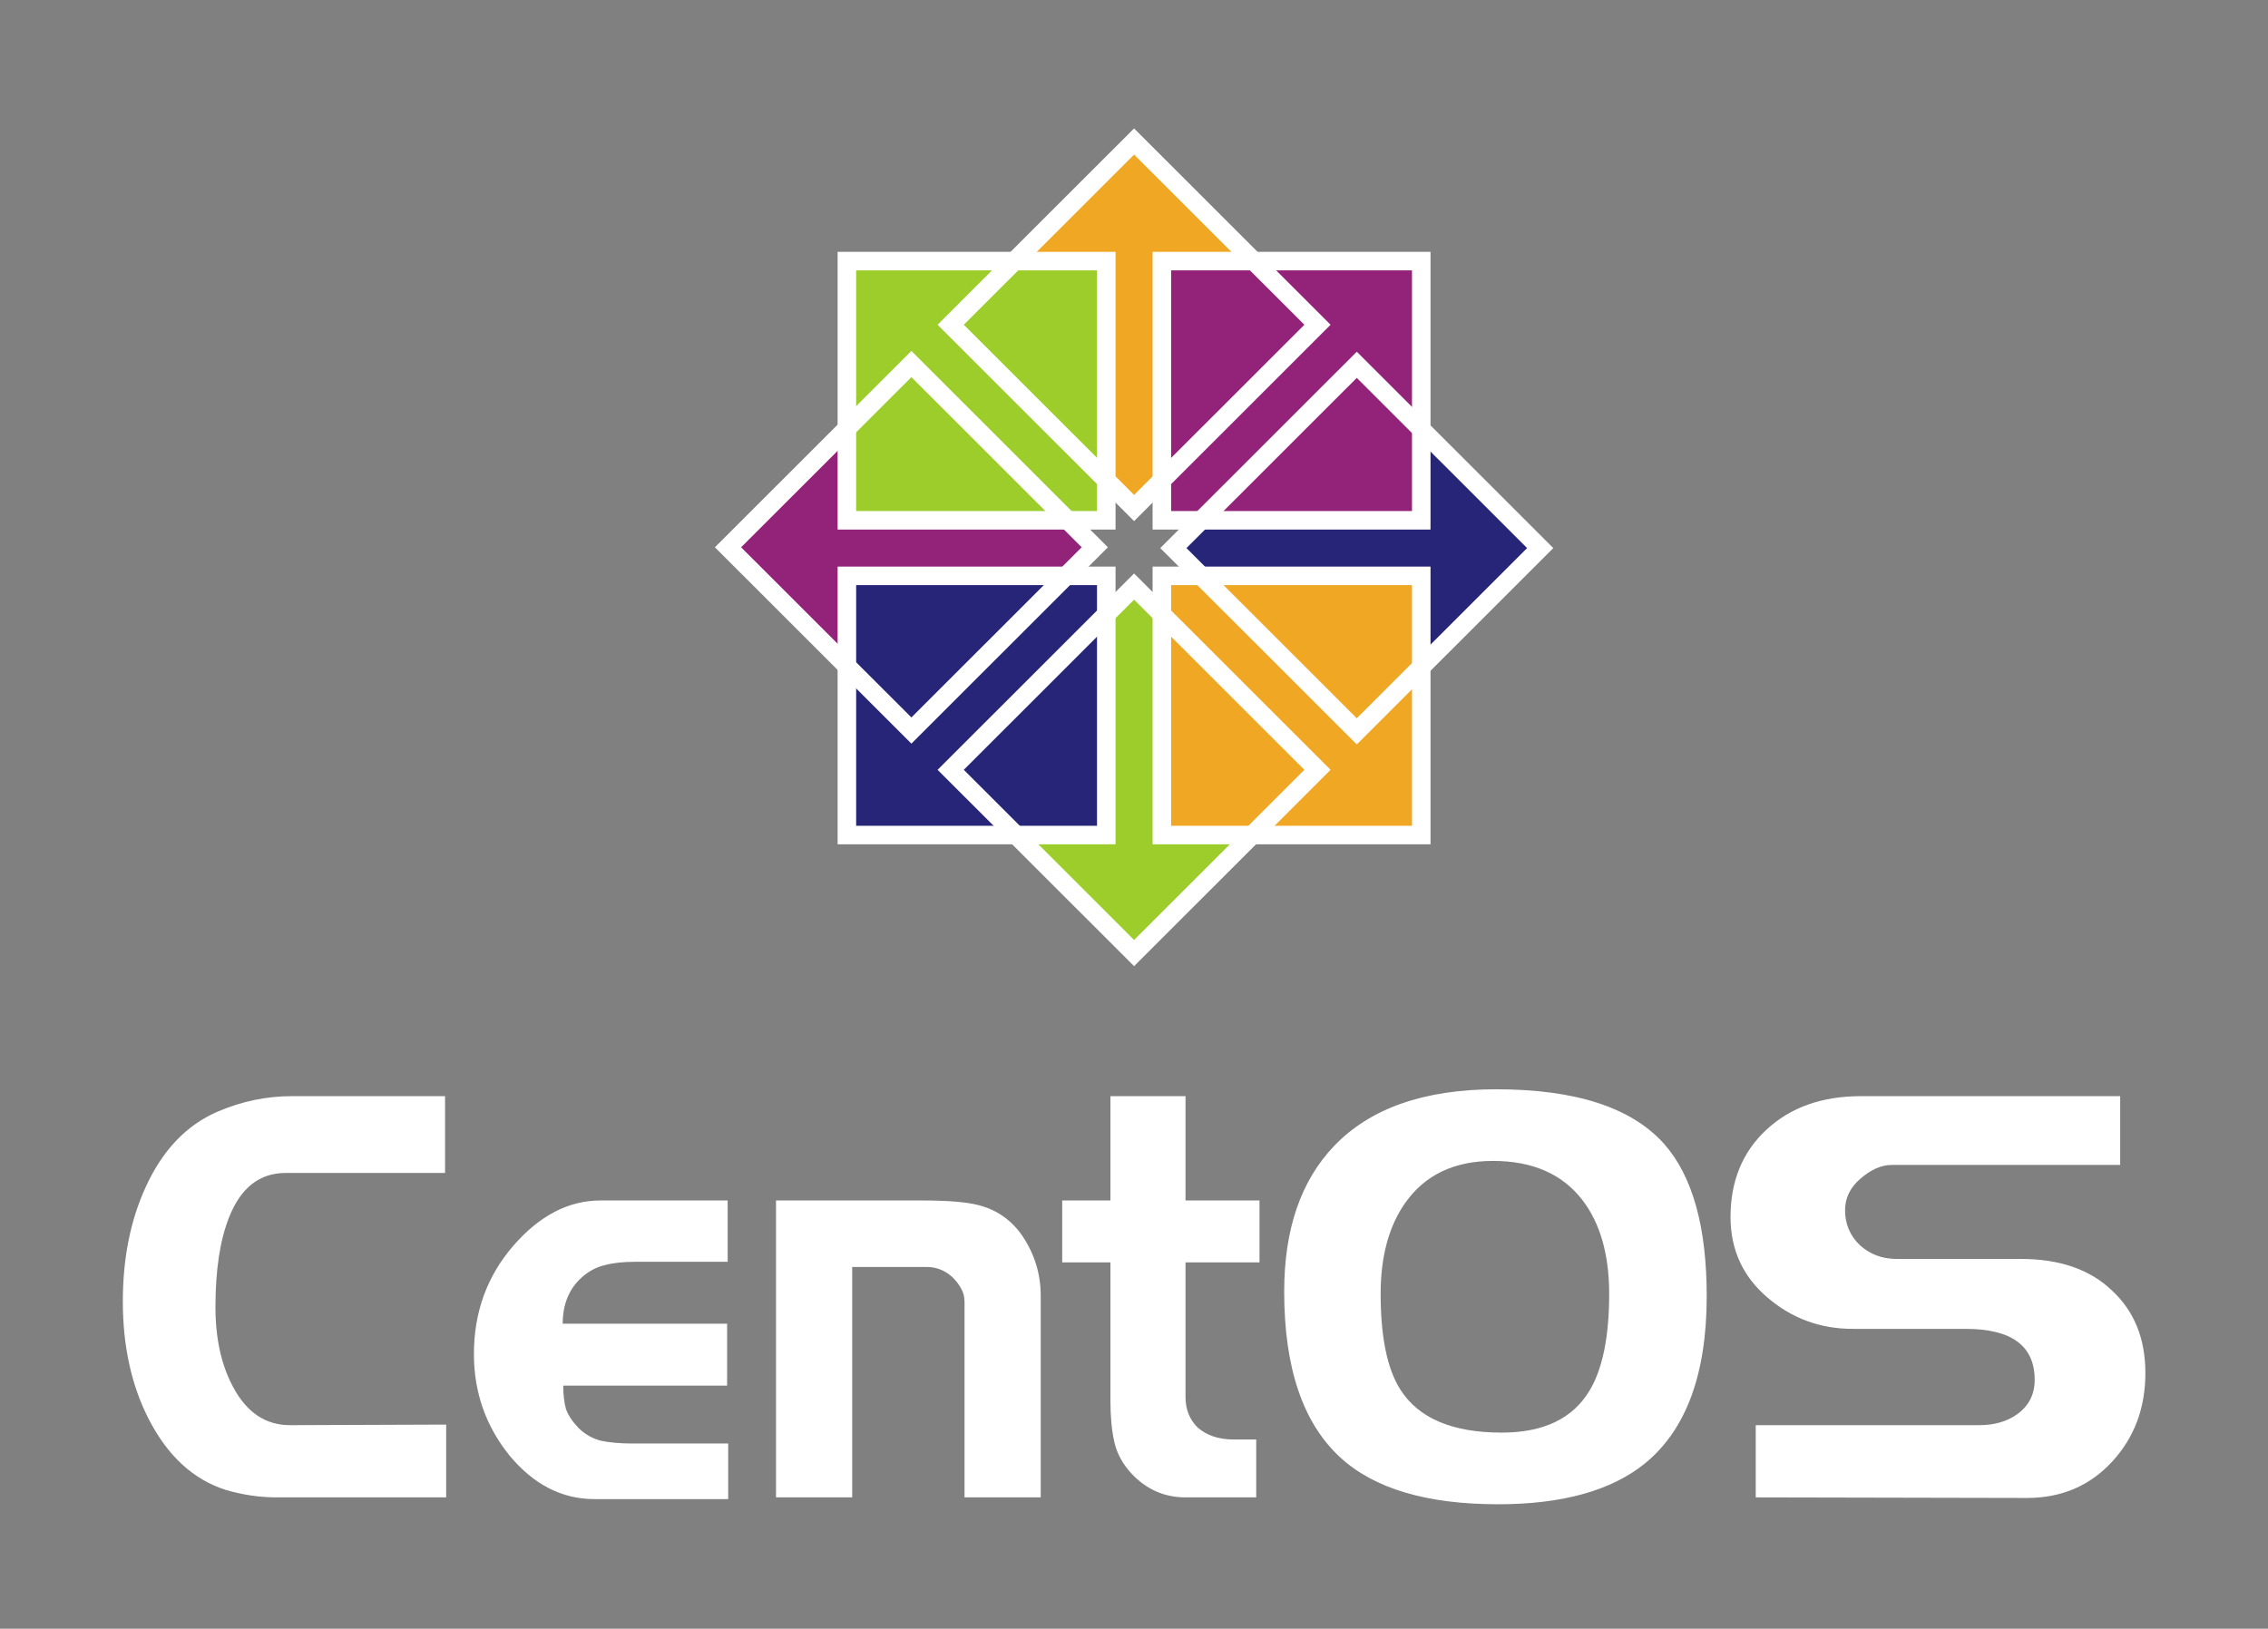 <?xml version="1.0" encoding="UTF-8" standalone="no"?>
<!-- Created with Inkscape (http://www.inkscape.org/) -->

<svg
   xmlns:svg="http://www.w3.org/2000/svg"
   xmlns="http://www.w3.org/2000/svg"
   version="1.1"
   width="461.52"
   height="331.5"
   id="svg4300">
  <rect width="100%" height="100%" fill="#808080" stroke="none"/>
  <title
     id="title7783">The CentOS Logo Vertical Version</title>
  <defs
     id="defs4302">
    <clipPath
       id="clipPath4429">
      <g
         transform="matrix(0.995,0,0,1,1.786,0)"
         id="g4431">
        <path
           d="m 322.541,2800.938 -4.435,5.73 -4.435,-5.73 0,-43.143 -18.94,0 23.375,-25.537 23.131,25.537 -18.696,0 0,43.143 z"
           id="path4433"
           style="fill:#efa724;fill-opacity:1;fill-rule:evenodd;stroke:none;stroke-width:30;marker:none;visibility:visible;display:inline;overflow:visible" />
      </g>
    </clipPath>
  </defs>
  <g
     transform="translate(56.228,-432.251)"
     id="layer1">
    <g
       transform="matrix(1.001,0,0,1.009,-0.057,-6.185)"
       id="g5189">
      <rect
         width="461.113"
         height="328.396"
         x="-56.122"
         y="434.33"
         id="rect5183"
         style="fill:#ffffff;fill-opacity:0;stroke:none" />
      <path
         d="m 34.586,736.573 -34.425,0 c -3.491,0 -6.944,-0.501 -10.361,-1.503 -6.61,-2.081 -11.846,-6.86 -15.708,-14.337 -3.491,-6.783 -5.236,-14.684 -5.236,-23.702 0,-8.71 1.56,-16.418 4.679,-23.124 3.416,-7.4 8.281,-12.448 14.594,-15.146 4.902,-2.081 9.915,-3.122 15.04,-3.122 l 31.194,0 0,15.493 -32.419,0 c -5.273,8e-5 -9.098,2.968 -11.475,8.903 -1.857,4.625 -2.785,10.676 -2.785,18.152 0,6.321 1.188,11.678 3.565,16.071 2.748,5.164 6.61,7.747 11.586,7.747 l 31.751,-0.116 0,14.684 m 57.333,0.347 -27.183,0 c -6.61,0 -12.366,-2.929 -17.268,-8.787 -4.828,-5.935 -7.241,-12.757 -7.241,-20.465 0,-8.402 2.637,-15.647 7.91,-21.736 5.347,-6.166 11.289,-9.25 17.825,-9.25 l 25.846,0 0,12.371 -18.939,0 c -2.377,6e-5 -4.419,0.231 -6.127,0.694 -1.634,0.385 -3.157,1.195 -4.568,2.428 -2.6,2.312 -3.899,5.434 -3.899,9.365 l 33.422,0 0,12.487 -33.311,0 c -3e-5,1.85 0.186,3.43 0.557,4.74 0.446,1.233 1.3,2.505 2.562,3.815 1.263,1.233 2.748,2.081 4.456,2.544 1.783,0.385 3.936,0.578 6.462,0.578 l 19.496,0 0,11.215 m 63.53,-0.347 -15.486,0 0,-39.426 c -5e-5,-1.002 -0.223,-1.888 -0.668,-2.659 -0.446,-0.848 -1.077,-1.657 -1.894,-2.428 -1.485,-1.31 -3.194,-1.965 -5.125,-1.966 l -15.151,0 0,46.479 -15.486,0 0,-59.891 29.634,0 c 5.273,4e-5 9.098,0.308 11.475,0.925 3.714,0.925 6.684,2.968 8.913,6.128 2.525,3.7 3.788,7.747 3.788,12.14 l 0,40.698 m 44.476,-47.404 -15.04,0 0,27.171 c -1e-5,2.467 0.817,4.509 2.451,6.128 1.857,1.619 4.308,2.428 7.353,2.428 l 4.568,0 0,11.678 -14.371,0 c -4.308,0 -7.984,-1.619 -11.029,-4.856 -1.783,-1.927 -2.934,-4.047 -3.454,-6.359 -0.52,-2.312 -0.78,-5.049 -0.78,-8.209 l 0,-27.98 -9.804,0 0,-12.487 9.804,0 0,-21.043 15.263,0 0,21.043 15.04,0 0,12.487 m 90.913,6.822 c -1.1e-4,15.724 -4.196,26.978 -12.589,33.761 -6.833,5.473 -16.785,8.209 -29.857,8.209 -14.483,0 -25.178,-3.16 -32.085,-9.481 -7.576,-6.937 -11.363,-18.075 -11.363,-33.414 0,-12.564 3.379,-22.353 10.138,-29.367 7.353,-7.631 18.345,-11.446 32.976,-11.446 16.117,6e-5 27.48,3.661 34.09,10.984 5.793,6.475 8.69,16.726 8.69,30.755 m -19.83,-0.462 c -6e-5,-7.939 -1.82,-14.26 -5.459,-18.962 -4.085,-5.241 -10.138,-7.862 -18.159,-7.862 -7.873,9e-5 -13.814,2.813 -17.825,8.44 -3.342,4.702 -5.013,10.83 -5.013,18.384 -2e-5,8.71 1.337,15.146 4.011,19.308 3.713,5.781 10.584,8.671 20.61,8.671 8.467,3e-5 14.409,-2.813 17.825,-8.44 2.674,-4.394 4.011,-10.907 4.011,-19.54 m 109.006,15.956 c -9e-5,7.091 -2.265,13.065 -6.796,17.921 -4.531,4.856 -10.287,7.284 -17.268,7.284 l -55.146,-0.116 0,-14.568 45.454,0 c 3.045,3e-5 5.607,-0.732 7.687,-2.197 2.377,-1.696 3.565,-4.008 3.565,-6.937 -5e-5,-6.86 -4.679,-10.29 -14.037,-10.29 l -22.95,0 c -6.61,2e-5 -12.403,-2.12 -17.379,-6.359 -4.976,-4.239 -7.464,-9.635 -7.464,-16.187 0,-7.245 2.414,-13.103 7.241,-17.574 4.902,-4.548 11.326,-6.821 19.273,-6.822 l 52.695,0 0,13.874 -46.457,0 c -2.08,7e-5 -4.196,0.925 -6.35,2.775 -2.08,1.773 -3.119,3.893 -3.119,6.359 -2e-5,2.775 1.003,5.126 3.008,7.053 2.08,1.85 4.568,2.775 7.464,2.775 l 25.289,0 c 7.873,4e-5 14.037,2.12 18.494,6.359 4.53,4.162 6.796,9.712 6.796,16.649"
         id="text5083-9"
         style="font-size:72.672px;font-style:normal;font-variant:normal;font-weight:200;font-stretch:normal;text-align:start;line-height:125%;writing-mode:lr-tb;text-anchor:start;fill:#ffffff;fill-opacity:1;stroke:none;display:inline;font-family:Denmark;-inkscape-font-specification:Denmark Ultra-Light" />
      <g
         transform="matrix(1.063,0,0,1.054,198.765,-518.475)"
         id="g3664">
        <g
           transform="matrix(0,-1,1,0,-1934.52,1337.48)"
           id="g12802">
          <g
             transform="translate(16.28,-899.167)"
             id="g12804">
            <g
               transform="matrix(1.067,0,0,1,-26.936,-4.1328125e-5)"
               id="g12806">
              <path
                 d="m 323.367,2798.161 -5.406,5.801 -5.406,-5.801 0,-40.826 -18.013,0 23.419,-24.898 23.025,24.898 -17.619,0 -10e-6,40.826 z"
                 id="path12808"
                 style="fill:#932279;fill-opacity:1;fill-rule:evenodd;stroke:none;stroke-width:30;marker:none;visibility:visible;display:inline;overflow:visible" />
            </g>
            <g
               transform="matrix(1.072,0,0,1,-28.851,-4.1328125e-5)"
               clip-path="url(#clipPath4429)"
               id="g12812" />
          </g>
        </g>
        <g
           transform="translate(-351.307,-902.558)"
           id="g12768">
          <g
             transform="translate(16.28,-899.167)"
             id="g12770">
            <g
               transform="matrix(1.067,0,0,1,-26.936,-4.1328125e-5)"
               id="g12772">
              <path
                 d="m 323.367,2798.161 -5.406,5.801 -5.406,-5.801 0,-40.826 -18.013,0 23.419,-24.898 23.025,24.898 -17.619,0 -10e-6,40.826 z"
                 id="path12774"
                 style="fill:#efa724;fill-opacity:1;fill-rule:evenodd;stroke:none;stroke-width:30;marker:none;visibility:visible;display:inline;overflow:visible" />
            </g>
            <g
               transform="matrix(1.072,0,0,1,-28.851,-4.1328125e-5)"
               clip-path="url(#clipPath4429)"
               id="g12778" />
          </g>
        </g>
        <g
           transform="matrix(0,1,-1,0,2787.899,696.935)"
           id="g12780">
          <g
             transform="matrix(1.067,0,0,1,-26.936,-4.1328125e-5)"
             id="g12782">
            <path
               d="m 323.367,2798.161 -5.406,5.801 -5.406,-5.801 0,-40.826 -18.013,0 23.419,-24.898 23.025,24.898 -17.619,0 -10e-6,40.826 z"
               id="path12784"
               style="fill:#262577;fill-opacity:1;fill-rule:evenodd;stroke:none;stroke-width:30;marker:none;visibility:visible;display:inline;overflow:visible" />
          </g>
          <g
             transform="matrix(1.072,0,0,1,-28.851,-4.1328125e-5)"
             clip-path="url(#clipPath4429)"
             id="g12788" />
        </g>
        <g
           transform="matrix(-1,0,0,-1,305.519,2920.694)"
           id="g12790">
          <g
             transform="translate(16.28,-899.167)"
             id="g12792">
            <g
               transform="matrix(1.067,0,0,1,-26.936,-4.1328125e-5)"
               id="g12794">
              <path
                 d="m 323.367,2798.161 -5.406,5.801 -5.406,-5.801 0,-40.826 -18.013,0 23.419,-24.898 23.025,24.898 -17.619,0 -10e-6,40.826 z"
                 id="path12796"
                 style="fill:#9ccd2a;fill-opacity:1;fill-rule:evenodd;stroke:none;stroke-width:30;marker:none;visibility:visible;display:inline;overflow:visible" />
            </g>
            <g
               transform="matrix(1.072,0,0,1,-28.851,-4.1328125e-5)"
               clip-path="url(#clipPath4429)"
               id="g12800" />
          </g>
        </g>
        <g
           transform="translate(-749.8,-1331.643)"
           id="g12742">
          <path
             d="m 671.984,2285.789 49.606,0 0,49.606 -49.606,0 0,-49.606 z"
             id="rect12744"
             style="fill:#9ccd2a;fill-opacity:1;stroke:#ffffff;stroke-width:3.543;stroke-linecap:butt;stroke-linejoin:miter;stroke-miterlimit:4;stroke-opacity:1;stroke-dashoffset:0" />
          <path
             d="m 732.221,2285.789 49.606,0 0,49.606 -49.606,0 0,-49.606 z"
             id="rect12746"
             style="fill:#932279;fill-opacity:1;stroke:#ffffff;stroke-width:3.543;stroke-linecap:butt;stroke-linejoin:miter;stroke-miterlimit:4;stroke-opacity:1;stroke-dashoffset:0" />
          <path
             d="m 732.221,2346.026 49.606,0 0,49.606 -49.606,0 0,-49.606 z"
             id="rect12748"
             style="fill:#efa724;fill-opacity:1;stroke:#ffffff;stroke-width:3.543;stroke-linecap:butt;stroke-linejoin:miter;stroke-miterlimit:4;stroke-opacity:1;stroke-dashoffset:0" />
          <path
             d="m 671.984,2346.026 49.606,0 0,49.606 -49.606,0 0,-49.606 z"
             id="rect12750"
             style="fill:#262577;fill-opacity:1;stroke:#ffffff;stroke-width:3.543;stroke-linecap:butt;stroke-linejoin:miter;stroke-miterlimit:4;stroke-opacity:1;stroke-dashoffset:0" />
        </g>
        <path
           d="m -784.629,642.409 49.606,0 0,49.606 -49.606,0 0,-49.606 z"
           transform="matrix(0.707,-0.707,0.707,0.707,0,0)"
           id="rect12760"
           style="fill:none;stroke:#ffffff;stroke-width:3.543;stroke-linecap:butt;stroke-linejoin:miter;stroke-miterlimit:4;stroke-opacity:1;stroke-dashoffset:0" />
        <path
           d="m -724.392,642.409 49.606,0 0,49.606 -49.606,0 0,-49.606 z"
           transform="matrix(0.707,-0.707,0.707,0.707,0,0)"
           id="rect12762"
           style="fill:none;stroke:#ffffff;stroke-width:3.543;stroke-linecap:butt;stroke-linejoin:miter;stroke-miterlimit:4;stroke-opacity:1;stroke-dasharray:none;stroke-dashoffset:0" />
        <path
           d="m -15.378,1009.068 35.077,-35.077 35.077,35.077 -35.077,35.077 -35.077,-35.077 z"
           id="rect12764"
           style="fill:none;stroke:#ffffff;stroke-width:3.543;stroke-linecap:butt;stroke-linejoin:miter;stroke-miterlimit:4;stroke-opacity:1;stroke-dashoffset:0" />
        <path
           d="m -784.629,702.645 49.606,0 0,49.606 -49.606,0 0,-49.606 z"
           transform="matrix(0.707,-0.707,0.707,0.707,0,0)"
           id="rect12766"
           style="fill:none;stroke:#ffffff;stroke-width:3.543;stroke-linecap:butt;stroke-linejoin:miter;stroke-miterlimit:4;stroke-opacity:1;stroke-dashoffset:0" />
      </g>
    </g>
  </g>
</svg>
